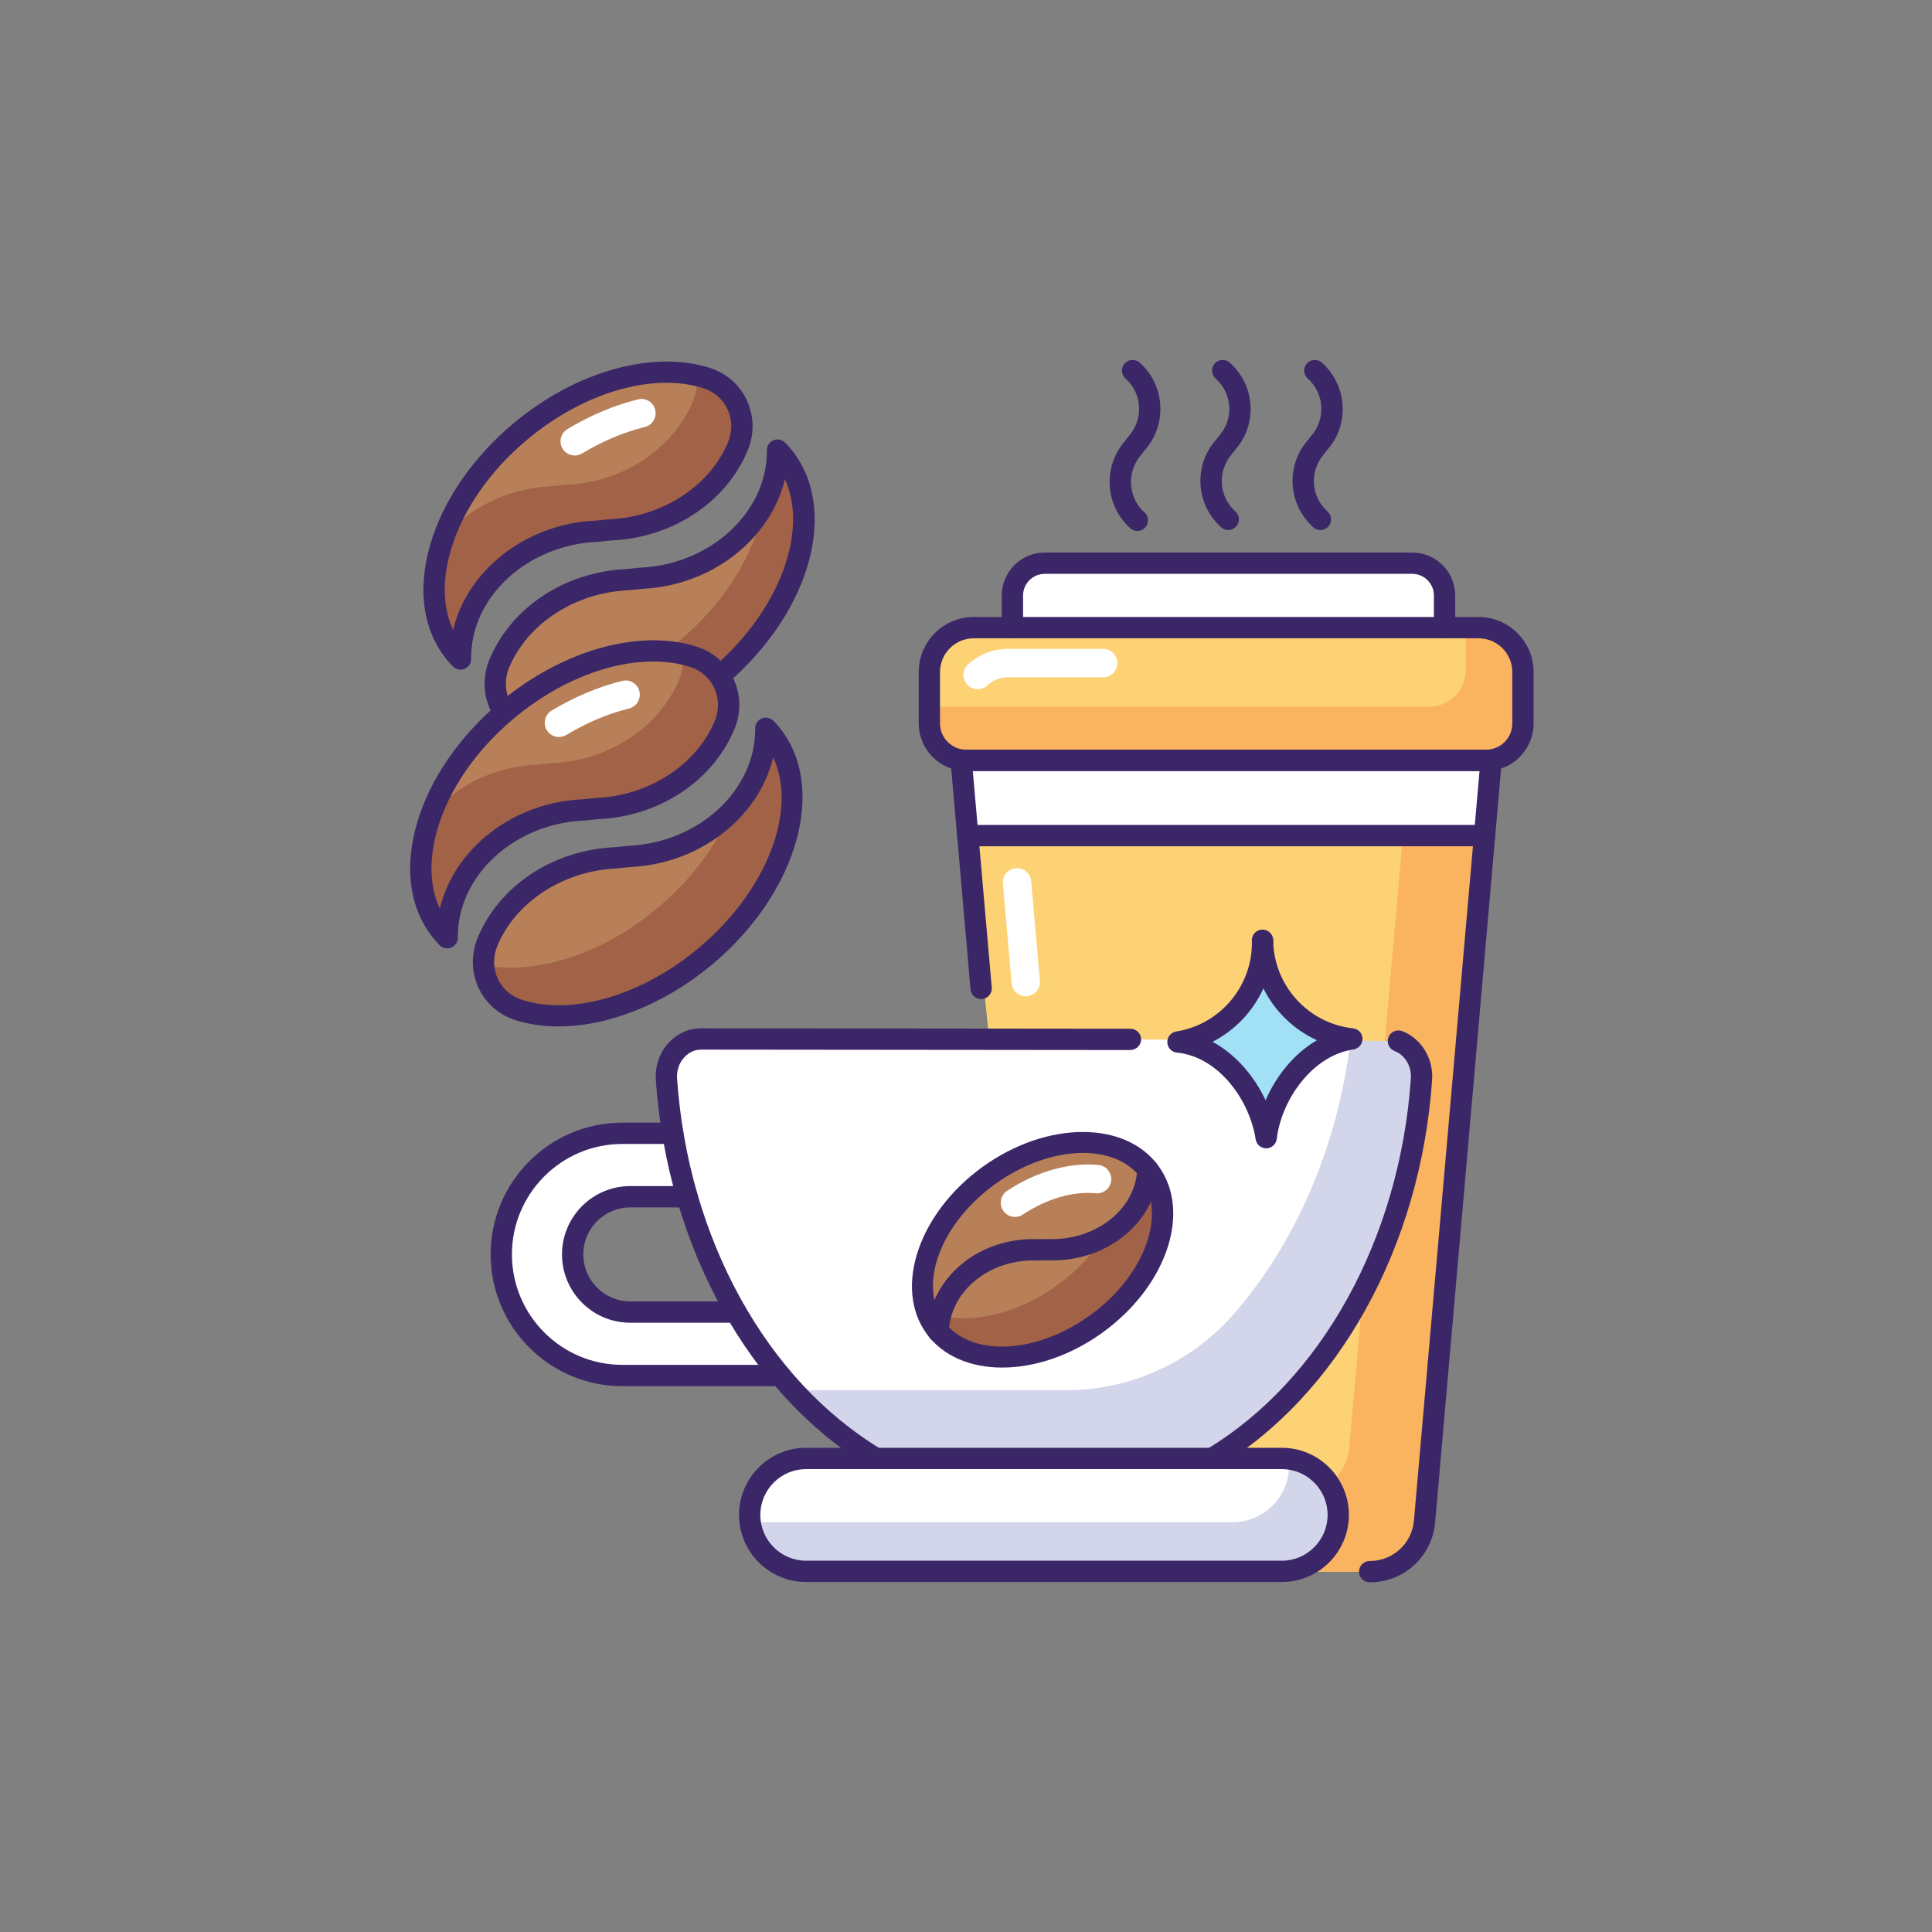 <svg xmlns="http://www.w3.org/2000/svg" xmlns:xlink="http://www.w3.org/1999/xlink" width="1080" zoomAndPan="magnify" viewBox="0 0 810 810" height="1080" preserveAspectRatio="xMidYMid meet" version="1.0"><rect x="0" y="0" width="810" height="810" fill="#808080" stroke="none"/><defs><clipPath id="1f581695f5"><path d="M 398 314 L 630 314 L 630 663.398 L 398 663.398 Z M 398 314 " clip-rule="nonzero"/></clipPath><clipPath id="3d8415076f"><path d="M 385.066 258.523 L 642.973 258.523 L 642.973 323.328 L 385.066 323.328 Z M 385.066 258.523 " clip-rule="nonzero"/></clipPath><clipPath id="bce1f5f353"><path d="M 309 606 L 566 606 L 566 663.398 L 309 663.398 Z M 309 606 " clip-rule="nonzero"/></clipPath></defs><path fill="#b88058" d="M 300.547 285.016 C 334.863 256.375 347.137 214.508 327.965 191.5 C 327.336 190.746 326.676 190.023 325.996 189.328 C 326.25 217.613 300.676 241.652 268.773 243.059 L 262.887 243.652 C 238.316 244.734 217.504 259.238 209.348 278.77 C 204.402 290.617 210.441 303.695 222.492 307.473 C 244.355 314.332 274.961 306.363 300.547 285.016 " fill-opacity="1" fill-rule="nonzero"/><path fill="#a16247" d="M 300.547 285 C 274.977 306.359 244.348 314.34 222.5 307.461 C 214.91 305.109 209.699 299.031 208.152 291.91 C 229.879 297.867 259.586 289.766 284.5 268.945 C 304.176 252.531 316.59 231.77 320.012 212.707 C 320.012 212.707 320.012 212.707 320.012 212.676 C 323.91 205.586 326.086 197.633 325.996 189.32 C 326.68 190.039 327.336 190.754 327.961 191.496 C 347.129 214.523 334.867 256.375 300.547 285 " fill-opacity="1" fill-rule="nonzero"/><path fill="#b88058" d="M 218.305 180.773 C 184.102 209.316 171.918 251.105 191.09 274.113 C 191.719 274.867 192.379 275.59 193.059 276.285 C 192.758 248.035 218.242 224.074 250.082 222.723 L 255.957 222.137 C 280.477 221.098 301.227 206.648 309.332 187.156 C 314.25 175.34 308.203 162.266 296.168 158.469 C 274.336 151.586 243.801 159.492 218.305 180.773 " fill-opacity="1" fill-rule="nonzero"/><path fill="#a16247" d="M 309.324 187.148 C 301.23 206.66 280.484 221.105 255.957 222.148 L 250.094 222.715 C 218.242 224.082 192.762 248.031 193.059 276.301 C 192.375 275.586 191.723 274.875 191.094 274.129 C 180.766 261.734 179.547 243.891 185.945 225.605 C 196.332 213.094 212.707 204.664 231.25 203.859 L 237.113 203.293 C 261.641 202.25 282.387 187.801 290.484 168.293 C 292.004 164.688 292.48 160.934 292.062 157.391 C 293.461 157.688 294.832 158.043 296.168 158.461 C 308.195 162.277 314.238 175.352 309.324 187.148 " fill-opacity="1" fill-rule="nonzero"/><path fill="#3b2767" d="M 211.266 303.047 C 209.84 303.047 208.434 302.363 207.57 301.09 C 202.668 293.879 201.793 284.656 205.227 276.434 C 214.355 254.574 236.914 239.711 262.691 238.574 L 268.324 237.996 C 298.008 236.684 321.766 214.598 321.531 188.754 C 321.516 186.93 322.609 185.277 324.293 184.582 C 325.977 183.887 327.914 184.285 329.191 185.59 C 329.953 186.371 330.691 187.18 331.398 188.027 C 352.012 212.766 340.355 256.062 304.867 286.594 C 302.996 288.203 300.18 287.992 298.57 286.117 C 296.961 284.246 297.176 281.426 299.043 279.816 C 326.934 255.824 339.035 222.453 329.066 200.922 C 323.07 225.961 298.477 245.609 268.969 246.91 L 263.336 247.484 C 241.09 248.473 221.148 261.48 213.465 279.879 C 211.199 285.309 211.758 291.359 214.953 296.066 C 216.34 298.105 215.812 300.883 213.773 302.273 C 213.004 302.797 212.129 303.047 211.266 303.047 " fill-opacity="1" fill-rule="nonzero"/><path fill="#3b2767" d="M 221.164 184.207 C 205.297 197.445 193.863 213.984 188.969 230.773 C 185.293 243.379 185.684 254.898 189.973 264.078 C 195.926 239.09 220.441 219.508 249.895 218.262 L 255.516 217.695 C 277.707 216.746 297.578 203.793 305.211 185.441 C 307.113 180.875 307.047 175.965 305.023 171.613 C 303.035 167.336 299.41 164.184 294.828 162.734 C 273.695 156.074 244.781 164.5 221.164 184.207 Z M 193.062 280.758 C 191.883 280.758 190.727 280.289 189.871 279.414 C 189.105 278.633 188.367 277.82 187.66 276.977 C 177.406 264.668 174.824 247.375 180.395 228.27 C 185.781 209.797 198.227 191.707 215.445 177.344 C 241.336 155.734 273.547 146.656 297.508 154.211 C 304.516 156.418 310.059 161.262 313.121 167.844 C 316.211 174.496 316.332 181.965 313.457 188.875 C 304.375 210.703 281.879 225.512 256.145 226.605 L 250.523 227.172 C 220.91 228.438 197.25 250.438 197.523 276.238 C 197.543 278.066 196.453 279.719 194.77 280.414 C 194.215 280.645 193.637 280.758 193.062 280.758 " fill-opacity="1" fill-rule="nonzero"/><path fill="#ffffff" d="M 240.969 190.965 C 238.945 190.965 236.977 189.938 235.859 188.078 C 234.164 185.258 235.078 181.598 237.895 179.902 C 247.496 174.125 257.449 169.934 267.477 167.449 C 270.672 166.656 273.895 168.605 274.688 171.801 C 275.477 174.996 273.531 178.227 270.34 179.016 C 261.465 181.215 252.613 184.949 244.031 190.113 C 243.07 190.691 242.012 190.965 240.969 190.965 " fill-opacity="1" fill-rule="nonzero"/><path fill="#b88058" d="M 295.629 401.02 C 329.945 372.383 342.223 330.516 323.051 307.508 C 322.422 306.754 321.762 306.031 321.082 305.336 C 321.336 333.625 295.762 357.66 263.855 359.066 L 257.973 359.66 C 233.402 360.742 212.586 375.246 204.43 394.777 C 199.484 406.621 205.523 419.703 217.574 423.48 C 239.441 430.34 270.047 422.371 295.629 401.02 " fill-opacity="1" fill-rule="nonzero"/><path fill="#a16247" d="M 295.633 401.023 C 270.035 422.379 239.434 430.336 217.586 423.484 C 208.867 420.742 203.301 413.148 202.766 404.656 C 224.078 408.828 251.906 400.547 275.48 380.855 C 289.711 369 300.16 354.852 306.113 340.703 C 315.516 331.172 321.203 318.75 321.082 305.344 C 321.77 306.031 322.422 306.746 323.047 307.52 C 342.219 330.516 329.953 372.398 295.633 401.023 " fill-opacity="1" fill-rule="nonzero"/><path fill="#b88058" d="M 212.738 297.629 C 178.535 326.172 166.352 367.961 185.523 390.969 C 186.152 391.727 186.812 392.445 187.492 393.145 C 187.191 364.895 212.676 340.93 244.516 339.578 L 250.391 338.996 C 274.91 337.957 295.66 323.504 303.77 304.012 C 308.684 292.195 302.637 279.121 290.602 275.328 C 268.77 268.441 238.234 276.352 212.738 297.629 " fill-opacity="1" fill-rule="nonzero"/><path fill="#a16247" d="M 303.758 304.004 C 295.664 323.516 274.918 337.961 250.391 339.004 L 244.523 339.57 C 212.676 340.941 187.195 364.891 187.492 393.129 C 186.809 392.445 186.156 391.73 185.527 390.957 C 175.082 378.414 173.949 360.246 180.648 341.719 C 191.035 329.531 207.199 321.312 225.477 320.539 L 231.34 319.941 C 255.867 318.898 276.613 304.453 284.738 284.973 C 286.227 281.398 286.703 277.703 286.316 274.219 C 287.777 274.516 289.203 274.871 290.602 275.32 C 302.629 279.133 308.672 292.18 303.758 304.004 " fill-opacity="1" fill-rule="nonzero"/><path fill="#3b2767" d="M 295.629 401.023 L 295.656 401.023 Z M 324.156 317.512 C 318.176 342.562 293.574 362.23 264.055 363.531 L 258.418 364.105 C 236.172 365.094 216.23 378.105 208.551 396.5 C 206.637 401.086 206.695 406.008 208.719 410.363 C 210.707 414.637 214.324 417.781 218.91 419.219 C 240.086 425.859 269.07 417.367 292.77 397.59 C 321.77 373.391 334.457 339.469 324.156 317.512 Z M 234.129 430.344 C 227.84 430.344 221.816 429.496 216.238 427.746 C 209.23 425.547 203.684 420.711 200.625 414.137 C 197.57 407.57 197.457 399.887 200.312 393.055 C 209.441 371.195 231.996 356.332 257.773 355.195 L 263.41 354.621 C 293.094 353.305 316.848 331.219 316.617 305.375 C 316.598 303.551 317.691 301.902 319.375 301.203 C 321.059 300.508 322.992 300.906 324.27 302.207 C 325.035 302.988 325.77 303.797 326.477 304.645 C 347.199 329.512 334.641 374.285 298.488 404.453 C 278.555 421.09 254.898 430.344 234.129 430.344 " fill-opacity="1" fill-rule="nonzero"/><path fill="#ffffff" d="M 234.348 308.988 C 232.328 308.988 230.359 307.961 229.242 306.102 C 227.547 303.281 228.457 299.621 231.273 297.926 C 240.879 292.145 250.832 287.957 260.855 285.473 C 264.051 284.68 267.277 286.629 268.066 289.82 C 268.855 293.016 266.91 296.246 263.719 297.039 C 254.848 299.238 245.996 302.973 237.41 308.137 C 236.449 308.715 235.391 308.988 234.348 308.988 " fill-opacity="1" fill-rule="nonzero"/><path fill="#3b2767" d="M 212.738 297.629 L 212.77 297.629 Z M 273.797 277.34 C 255.254 277.34 233.844 285.836 215.598 301.062 C 199.73 314.305 188.297 330.84 183.402 347.629 C 179.727 360.234 180.117 371.758 184.406 380.938 C 190.359 355.945 214.879 336.367 244.328 335.117 L 249.949 334.551 C 272.141 333.602 292.012 320.648 299.645 302.297 C 301.547 297.73 301.48 292.82 299.457 288.473 C 297.469 284.191 293.844 281.035 289.262 279.59 C 284.457 278.078 279.25 277.34 273.797 277.34 Z M 187.496 397.613 C 186.316 397.613 185.156 397.145 184.301 396.27 C 183.539 395.488 182.801 394.676 182.094 393.832 C 171.84 381.523 169.262 364.227 174.828 345.125 C 180.215 326.652 192.664 308.566 209.879 294.199 C 235.77 272.59 267.98 263.512 291.945 271.066 C 298.949 273.277 304.492 278.117 307.555 284.699 C 310.645 291.348 310.766 298.82 307.891 305.734 C 298.809 327.559 276.312 342.367 250.578 343.461 L 244.957 344.027 C 215.348 345.293 191.684 367.297 191.957 393.098 C 191.977 394.922 190.887 396.574 189.199 397.273 C 188.648 397.504 188.07 397.613 187.496 397.613 " fill-opacity="1" fill-rule="nonzero"/><path fill="#fcd275" d="M 574.246 658.93 C 586.219 658.93 596.203 649.773 597.25 637.84 L 625.172 318.785 L 402.98 318.785 L 435.031 638.586 C 436.191 650.137 445.902 658.93 457.504 658.93 L 574.246 658.93 " fill-opacity="1" fill-rule="nonzero"/><path fill="#fab45f" d="M 625.172 318.781 L 597.25 637.836 C 596.211 649.781 586.207 658.926 574.242 658.926 L 457.504 658.926 C 445.895 658.926 436.188 650.137 435.027 638.578 L 433.898 627.41 L 542.75 627.41 C 554.715 627.41 564.719 618.266 565.762 606.32 L 590.914 318.781 L 625.172 318.781 " fill-opacity="1" fill-rule="nonzero"/><path fill="#ffffff" d="M 424.461 263.078 L 424.461 249.672 C 424.461 242.188 430.523 236.121 438.004 236.121 L 592.094 236.121 C 599.574 236.121 605.633 242.188 605.633 249.672 L 605.633 263.078 L 424.461 263.078 " fill-opacity="1" fill-rule="nonzero"/><path fill="#ffffff" d="M 622.41 350.332 L 405.742 350.332 L 402.98 318.785 L 625.172 318.785 L 622.41 350.332 " fill-opacity="1" fill-rule="nonzero"/><path fill="#fcd275" d="M 623.023 318.785 L 405.137 318.785 C 396.582 318.785 389.645 311.844 389.645 303.277 L 389.645 281.758 C 389.645 271.48 397.973 263.145 408.242 263.145 L 619.906 263.145 C 630.18 263.145 638.508 271.48 638.508 281.758 L 638.508 303.289 C 638.508 311.848 631.574 318.785 623.023 318.785 " fill-opacity="1" fill-rule="nonzero"/><path fill="#fab45f" d="M 638.512 281.754 L 638.512 303.289 C 638.512 311.84 631.574 318.777 623.031 318.777 L 405.145 318.777 C 396.57 318.777 389.637 311.84 389.637 303.289 L 389.637 296.289 L 599.07 296.289 C 607.645 296.289 614.578 289.348 614.578 280.801 L 614.578 263.137 L 619.906 263.137 C 630.176 263.137 638.512 271.477 638.512 281.754 " fill-opacity="1" fill-rule="nonzero"/><path fill="#3b2767" d="M 476.852 222.613 C 475.797 222.613 474.734 222.238 473.887 221.48 C 463.176 211.934 462.262 195.414 471.836 184.652 L 473.016 183.133 C 476.254 179.477 477.797 175.066 477.547 170.492 C 477.293 165.922 475.281 161.734 471.879 158.699 C 470.039 157.059 469.875 154.238 471.512 152.395 C 473.156 150.551 475.977 150.387 477.816 152.031 C 483.008 156.656 486.078 163.035 486.461 170 C 486.844 176.949 484.504 183.648 479.867 188.855 L 478.688 190.379 C 472.203 197.676 472.793 208.539 479.824 214.805 C 481.668 216.449 481.828 219.273 480.188 221.117 C 479.309 222.105 478.082 222.613 476.852 222.613 " fill-opacity="1" fill-rule="nonzero"/><path fill="#3b2767" d="M 514.965 222.223 C 513.91 222.223 512.848 221.848 512 221.09 C 501.293 211.543 500.301 195.109 509.785 184.449 L 510.945 182.945 C 514.137 179.348 515.641 174.996 515.359 170.461 C 515.086 165.918 513.055 161.742 509.645 158.699 C 507.805 157.059 507.641 154.238 509.281 152.395 C 510.922 150.551 513.742 150.387 515.586 152.031 C 520.77 156.648 523.855 163.004 524.273 169.918 C 524.699 176.844 522.395 183.504 517.797 188.672 L 516.637 190.172 C 510.238 197.371 510.906 208.148 517.938 214.418 C 519.777 216.059 519.941 218.883 518.301 220.727 C 517.418 221.719 516.195 222.223 514.965 222.223 " fill-opacity="1" fill-rule="nonzero"/><path fill="#3b2767" d="M 553.594 222.223 C 552.535 222.223 551.473 221.848 550.621 221.09 C 539.914 211.543 538.922 195.109 548.41 184.449 L 549.57 182.945 C 555.965 175.75 555.301 164.973 548.27 158.699 C 546.43 157.059 546.266 154.238 547.906 152.395 C 549.547 150.551 552.367 150.387 554.207 152.031 C 564.914 161.574 565.906 178.012 556.422 188.672 L 555.262 190.172 C 548.863 197.371 549.531 208.148 556.562 214.418 C 558.402 216.059 558.566 218.883 556.926 220.727 C 556.043 221.719 554.82 222.223 553.594 222.223 " fill-opacity="1" fill-rule="nonzero"/><g clip-path="url(#1f581695f5)"><path fill="#3b2767" d="M 574.246 663.398 C 571.781 663.398 569.781 661.398 569.781 658.93 C 569.781 656.465 571.781 654.461 574.246 654.461 C 583.977 654.461 591.953 647.148 592.801 637.449 L 620.297 323.254 L 407.855 323.254 L 415.797 414.012 C 416.012 416.473 414.195 418.641 411.738 418.855 C 409.289 419.07 407.117 417.254 406.902 414.793 L 398.531 319.176 C 398.426 317.926 398.844 316.688 399.688 315.77 C 400.535 314.844 401.73 314.316 402.98 314.316 L 625.172 314.316 C 626.422 314.316 627.613 314.844 628.461 315.77 C 629.309 316.688 629.727 317.926 629.617 319.176 L 601.695 638.23 C 600.441 652.578 588.637 663.398 574.246 663.398 " fill-opacity="1" fill-rule="nonzero"/></g><path fill="#ffffff" d="M 430.043 417.691 C 426.988 417.691 424.391 415.355 424.121 412.254 L 420.461 370.434 C 420.172 367.156 422.598 364.266 425.871 363.977 C 429.133 363.688 432.035 366.113 432.32 369.395 L 435.98 411.215 C 436.27 414.492 433.844 417.383 430.57 417.668 C 430.395 417.684 430.215 417.691 430.043 417.691 " fill-opacity="1" fill-rule="nonzero"/><g clip-path="url(#3d8415076f)"><path fill="#3b2767" d="M 408.242 267.613 C 400.449 267.613 394.105 273.957 394.105 281.758 L 394.105 303.281 C 394.105 309.367 399.055 314.316 405.141 314.316 L 623.023 314.316 C 629.102 314.316 634.043 309.371 634.043 303.293 L 634.043 281.758 C 634.043 273.957 627.699 267.613 619.906 267.613 Z M 623.023 323.254 L 405.141 323.254 C 394.133 323.254 385.176 314.293 385.176 303.281 L 385.176 281.758 C 385.176 269.031 395.523 258.676 408.242 258.676 L 619.906 258.676 C 632.625 258.676 642.969 269.031 642.969 281.758 L 642.969 303.293 C 642.969 314.301 634.02 323.254 623.023 323.254 " fill-opacity="1" fill-rule="nonzero"/></g><path fill="#ffffff" d="M 409.887 288.941 C 408.289 288.941 406.695 288.301 405.523 287.035 C 403.285 284.625 403.426 280.855 405.836 278.617 C 410.387 274.387 416.324 272.055 422.539 272.055 L 462.492 272.055 C 465.781 272.055 468.445 274.723 468.445 278.012 C 468.445 281.301 465.781 283.969 462.492 283.969 L 422.539 283.969 C 419.336 283.969 416.281 285.172 413.938 287.348 C 412.789 288.414 411.336 288.941 409.887 288.941 " fill-opacity="1" fill-rule="nonzero"/><path fill="#3b2767" d="M 605.633 267.547 C 603.168 267.547 601.168 265.547 601.168 263.078 L 601.168 249.672 C 601.168 244.664 597.102 240.59 592.094 240.59 L 438.004 240.59 C 432.996 240.59 428.926 244.664 428.926 249.672 L 428.926 263.078 C 428.926 265.547 426.926 267.547 424.461 267.547 C 421.996 267.547 419.996 265.547 419.996 263.078 L 419.996 249.672 C 419.996 239.738 428.074 231.652 438.004 231.652 L 592.094 231.652 C 602.023 231.652 610.098 239.738 610.098 249.672 L 610.098 263.078 C 610.098 265.547 608.102 267.547 605.633 267.547 " fill-opacity="1" fill-rule="nonzero"/><path fill="#3b2767" d="M 622.41 354.801 L 405.742 354.801 C 403.277 354.801 401.277 352.801 401.277 350.336 C 401.277 347.863 403.277 345.867 405.742 345.867 L 622.41 345.867 C 624.875 345.867 626.875 347.863 626.875 350.336 C 626.875 352.801 624.875 354.801 622.41 354.801 " fill-opacity="1" fill-rule="nonzero"/><path fill="#ffffff" d="M 288.055 501.742 L 264.242 501.742 C 250.957 501.742 240.086 512.617 240.086 525.914 C 240.086 539.211 250.957 550.09 264.242 550.09 L 308.539 550.09 L 327.098 576.691 L 260.902 576.691 C 232.996 576.691 210.164 553.844 210.164 525.914 C 210.164 497.988 232.996 475.141 260.902 475.141 L 282.055 475.141 L 288.055 501.742 " fill-opacity="1" fill-rule="nonzero"/><path fill="#ffffff" d="M 508.129 611.469 C 556.438 582.512 591.125 522.68 595.965 452.48 C 596.469 445.195 592.293 438.77 586.293 436.48 L 473.949 435.77 L 293.922 435.59 C 285.48 435.59 278.781 443.363 279.41 452.48 C 284.25 522.68 318.941 582.516 367.25 611.469 L 508.129 611.469 " fill-opacity="1" fill-rule="nonzero"/><path fill="#d3d6ea" d="M 595.973 452.465 C 591.121 522.676 556.445 582.52 508.133 611.473 L 367.254 611.473 C 351.059 601.762 336.383 588.598 323.883 572.688 C 328.613 576.414 333.559 579.809 338.645 582.848 L 446.938 582.848 C 473.879 582.848 499.531 571.227 517.242 550.914 C 542.887 521.508 560.711 481.398 566.18 436.352 L 586.301 436.473 C 592.281 438.762 596.48 445.199 595.973 452.465 " fill-opacity="1" fill-rule="nonzero"/><path fill="#b88058" d="M 459.504 555.156 C 434.625 573.082 404.41 573.652 392.02 556.434 C 379.633 539.211 389.754 510.719 414.637 492.793 C 439.516 474.867 469.727 474.297 482.117 491.516 C 494.508 508.738 484.383 537.23 459.504 555.156 " fill-opacity="1" fill-rule="nonzero"/><path fill="#a16247" d="M 459.496 555.145 C 434.609 573.078 404.398 573.645 392.016 556.426 C 390.555 554.398 389.426 552.227 388.594 549.934 C 403.445 555.891 424.785 552.137 443.215 538.852 C 451.906 532.59 458.801 525.039 463.559 517.133 C 466.652 511.984 473.918 509.961 476.871 504.859 C 480.844 497.996 480.273 488.957 482.117 491.52 C 494.5 508.734 484.379 537.242 459.496 555.145 " fill-opacity="1" fill-rule="nonzero"/><path fill="#ffffff" d="M 337.961 658.801 L 537.418 658.801 C 550.426 658.801 561.07 648.152 561.07 635.133 C 561.07 622.113 550.426 611.461 537.418 611.461 L 337.961 611.461 C 324.953 611.461 314.309 622.113 314.309 635.133 C 314.309 648.152 324.953 658.801 337.961 658.801 " fill-opacity="1" fill-rule="nonzero"/><path fill="#d3d6ea" d="M 561.059 635.125 C 561.059 648.141 550.434 658.805 537.422 658.805 L 337.961 658.805 C 331.441 658.805 325.551 656.125 321.262 651.836 C 317.629 648.203 315.129 643.375 314.477 638.016 C 315.43 638.133 316.379 638.191 317.363 638.191 L 516.797 638.191 C 529.801 638.191 540.457 627.527 540.457 614.512 C 540.457 613.527 540.402 612.574 540.281 611.652 C 545.641 612.309 550.461 614.75 554.121 618.414 C 558.41 622.703 561.059 628.602 561.059 635.125 " fill-opacity="1" fill-rule="nonzero"/><path fill="#a2e1f5" d="M 493.867 436.863 C 512.926 438.742 527.945 458.09 530.852 476.973 C 533.035 458.137 548.004 438.324 566.773 435.566 C 546.051 433.309 529.73 415.977 529.328 394.566 C 529.727 415.828 514.281 433.648 493.867 436.863 " fill-opacity="1" fill-rule="nonzero"/><path fill="#3b2767" d="M 454.07 483.371 C 442.566 483.371 429.266 487.758 417.246 496.418 C 394.402 512.875 384.715 538.629 395.645 553.82 C 406.578 569.016 434.059 567.984 456.895 551.527 C 468.199 543.387 476.613 532.746 480.582 521.574 C 484.348 510.977 483.605 501.23 478.496 494.129 C 473.316 486.93 464.422 483.371 454.07 483.371 Z M 420.176 573.359 C 406.906 573.359 395.27 568.594 388.398 559.043 C 374.59 539.848 385.191 508.504 412.031 489.168 C 438.867 469.828 471.934 469.715 485.742 488.906 C 492.617 498.461 493.773 511.125 488.996 524.57 C 484.422 537.438 474.875 549.586 462.113 558.781 C 448.629 568.496 433.57 573.359 420.176 573.359 " fill-opacity="1" fill-rule="nonzero"/><path fill="#ffffff" d="M 425.543 510.207 C 423.617 510.207 421.73 509.273 420.582 507.555 C 418.758 504.816 419.496 501.117 422.234 499.289 C 434.344 491.207 448.297 487.242 460.516 488.418 C 463.789 488.73 466.188 491.641 465.875 494.914 C 465.559 498.191 462.66 500.594 459.379 500.277 C 449.852 499.363 438.711 502.617 428.84 509.203 C 427.82 509.883 426.676 510.207 425.543 510.207 " fill-opacity="1" fill-rule="nonzero"/><path fill="#3b2767" d="M 393.297 562.668 C 393.23 562.668 393.168 562.664 393.102 562.66 C 390.641 562.559 388.73 560.473 388.832 558.008 C 389.777 535.746 410.547 518.492 435.211 519.539 L 439.059 519.477 C 459.199 520.324 476.062 507.191 476.785 490.191 C 476.891 487.723 478.922 485.816 481.438 485.914 C 483.902 486.02 485.812 488.102 485.707 490.566 C 484.773 512.492 463.848 529.461 438.93 528.41 L 435.086 528.473 C 415.07 527.633 398.492 541.055 397.754 558.391 C 397.652 560.789 395.676 562.668 393.297 562.668 " fill-opacity="1" fill-rule="nonzero"/><path fill="#3b2767" d="M 367.246 615.938 C 366.465 615.938 365.672 615.734 364.957 615.305 C 314.258 584.918 279.77 522.645 274.957 452.789 C 274.555 446.973 276.547 441.254 280.418 437.105 C 284.016 433.246 288.812 431.121 293.922 431.121 L 473.953 431.301 C 476.422 431.305 478.418 433.309 478.418 435.777 C 478.414 438.242 476.383 440.137 473.945 440.238 L 293.918 440.059 C 291.312 440.059 288.836 441.176 286.945 443.203 C 284.758 445.547 283.633 448.82 283.863 452.172 C 288.48 519.156 321.312 578.73 369.547 607.637 C 371.66 608.906 372.348 611.648 371.078 613.766 C 370.242 615.164 368.762 615.938 367.246 615.938 " fill-opacity="1" fill-rule="nonzero"/><path fill="#3b2767" d="M 508.133 615.938 C 506.613 615.938 505.133 615.164 504.301 613.766 C 503.031 611.648 503.719 608.902 505.832 607.637 C 554.062 578.727 586.895 519.156 591.508 452.176 C 591.863 447.059 589.059 442.32 584.695 440.656 C 582.395 439.777 581.238 437.195 582.117 434.887 C 582.996 432.586 585.566 431.422 587.883 432.305 C 595.883 435.359 601.039 443.785 600.418 452.789 C 595.602 522.641 561.121 584.914 510.426 615.301 C 509.703 615.734 508.914 615.938 508.133 615.938 " fill-opacity="1" fill-rule="nonzero"/><g clip-path="url(#bce1f5f353)"><path fill="#3b2767" d="M 337.961 615.93 C 327.379 615.93 318.773 624.543 318.773 635.133 C 318.773 645.719 327.379 654.332 337.961 654.332 L 537.414 654.332 C 547.996 654.332 556.602 645.719 556.602 635.133 C 556.602 624.543 547.996 615.93 537.414 615.93 Z M 537.414 663.27 L 337.961 663.27 C 322.457 663.27 309.844 650.648 309.844 635.133 C 309.844 619.617 322.457 606.992 337.961 606.992 L 537.414 606.992 C 552.918 606.992 565.531 619.617 565.531 635.133 C 565.531 650.648 552.918 663.27 537.414 663.27 " fill-opacity="1" fill-rule="nonzero"/></g><path fill="#3b2767" d="M 327.098 581.16 L 260.902 581.16 C 230.465 581.16 205.699 556.375 205.699 525.914 C 205.699 495.453 230.465 470.672 260.902 470.672 L 282.055 470.672 C 284.52 470.672 286.52 472.672 286.52 475.141 C 286.52 477.609 284.52 479.609 282.055 479.609 L 260.902 479.609 C 235.387 479.609 214.629 500.383 214.629 525.914 C 214.629 551.449 235.387 572.223 260.902 572.223 L 327.098 572.223 C 329.566 572.223 331.562 574.223 331.562 576.691 C 331.562 579.156 329.566 581.16 327.098 581.16 " fill-opacity="1" fill-rule="nonzero"/><path fill="#3b2767" d="M 308.539 554.559 L 264.242 554.559 C 248.461 554.559 235.621 541.711 235.621 525.914 C 235.621 510.121 248.461 497.273 264.242 497.273 L 288.059 497.273 C 290.523 497.273 292.523 499.273 292.523 501.742 C 292.523 504.211 290.523 506.211 288.059 506.211 L 264.242 506.211 C 253.383 506.211 244.551 515.051 244.551 525.914 C 244.551 536.781 253.383 545.621 264.242 545.621 L 308.539 545.621 C 311.004 545.621 313.004 547.621 313.004 550.09 C 313.004 552.555 311.004 554.559 308.539 554.559 " fill-opacity="1" fill-rule="nonzero"/><path fill="#3b2767" d="M 508.371 436.785 C 518.094 442.008 525.848 451.176 530.598 461.277 C 535.016 451.113 542.504 441.73 552.129 436.121 C 542.352 431.664 534.426 423.93 529.688 414.387 C 525.344 423.98 517.82 431.945 508.371 436.785 Z M 530.852 481.441 C 528.648 481.441 526.773 479.836 526.438 477.652 C 523.898 461.141 510.855 443.031 493.43 441.312 C 491.191 441.09 489.469 439.242 489.402 436.992 C 489.34 434.746 490.953 432.801 493.172 432.449 C 511.59 429.551 525.215 413.301 524.863 394.652 C 524.816 392.184 526.781 390.145 529.246 390.098 C 531.73 390.074 533.75 392.016 533.793 394.484 C 534.148 413.332 548.531 429.086 567.258 431.125 C 569.492 431.367 571.195 433.234 571.238 435.48 C 571.281 437.73 569.645 439.66 567.422 439.988 C 549.961 442.555 537.145 461.453 535.285 477.488 C 535.027 479.711 533.172 481.398 530.934 481.441 C 530.906 481.441 530.875 481.441 530.852 481.441 " fill-opacity="1" fill-rule="nonzero"/><path fill="#3b2767" d="M 529.48 398.672 L 529.508 398.672 Z M 529.328 399.094 C 526.887 399.094 524.891 397.074 524.863 394.621 C 524.852 394.516 524.844 394.422 524.84 394.316 C 524.812 393.113 525.27 391.949 526.109 391.086 C 526.895 390.281 527.957 389.805 529.074 389.746 C 530.262 389.676 531.445 390.094 532.336 390.898 C 533.254 391.734 533.789 392.914 533.805 394.152 C 533.809 394.25 533.797 394.531 533.793 394.633 C 533.824 397.098 531.848 399.066 529.383 399.094 C 529.363 399.094 529.344 399.094 529.328 399.094 " fill-opacity="1" fill-rule="nonzero"/></svg>